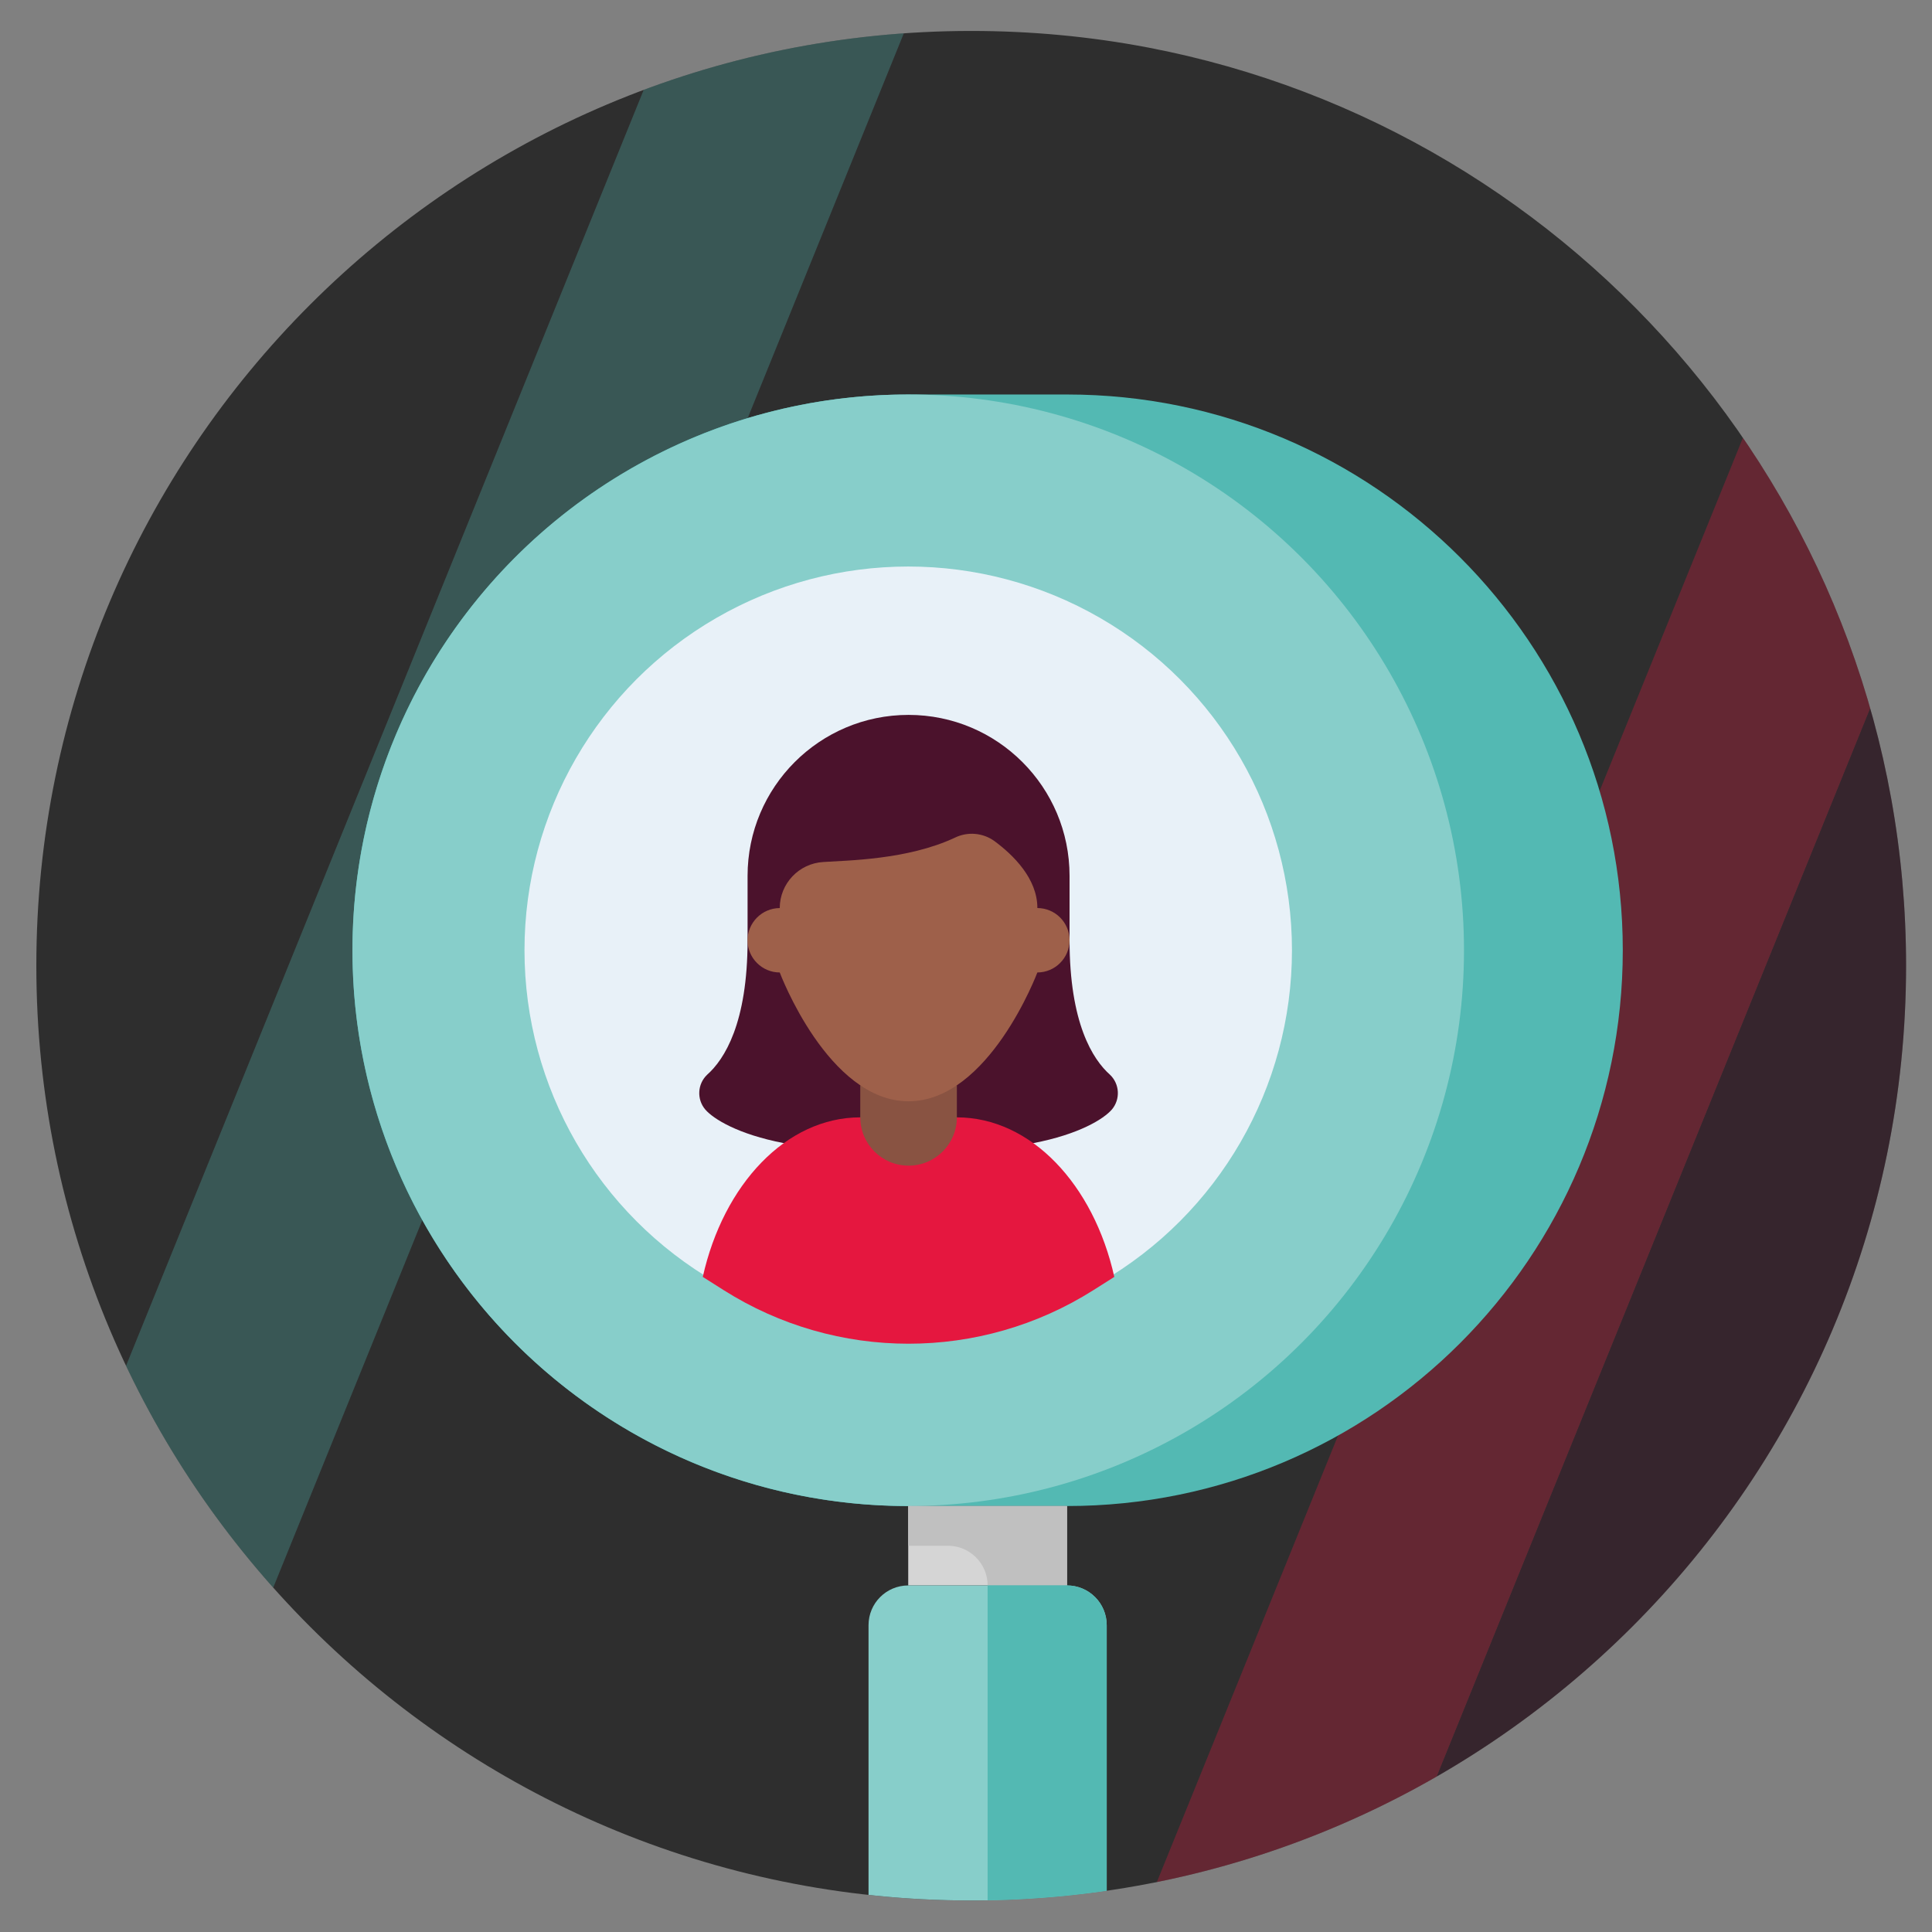 <?xml version="1.0" encoding="UTF-8"?><svg id="Layer_1" xmlns="http://www.w3.org/2000/svg" xmlns:xlink="http://www.w3.org/1999/xlink" viewBox="0 0 1024 1024"><rect x="0" y="0" width="1024" height="1024" fill="#808080" stroke="none"/><defs><style>.cls-1{fill:none;}.cls-2{clip-path:url(#clippath);}.cls-3{fill:#e8f1f8;}.cls-4{fill:#9e604a;}.cls-5{fill:silver;}.cls-6{fill:#e5173f;}.cls-7{fill:#d5d5d5;}.cls-8{fill:#87ceca;}.cls-9{fill:#895342;}.cls-10{fill:#54b9b3;}.cls-11{fill:#4b122c;}.cls-12{fill:#2e2e2e;}.cls-13{fill:#4a122b;}.cls-14{fill:#53b9b3;}.cls-15{clip-path:url(#clippath-1);}.cls-16{clip-path:url(#clippath-4);}.cls-17{clip-path:url(#clippath-3);}.cls-18{clip-path:url(#clippath-2);}.cls-19{opacity:.3;}</style><clipPath id="clippath"><path class="cls-1" d="M514.76,16.4c31.5,0,62.9,2.9,93.8,8.8,228.8,43.8,401.7,245,401.7,486.6,0,273.6-221.8,495.5-495.5,495.5S19.26,785.5,19.26,511.8,241.06,16.4,514.76,16.4Z"/></clipPath><clipPath id="clippath-1"><path class="cls-1" d="M514.76,16.4c31.5,0,62.9,2.9,93.8,8.8,228.8,43.8,401.7,245,401.7,486.6,0,273.6-221.8,495.5-495.5,495.5S19.26,785.5,19.26,511.8,241.06,16.4,514.76,16.4Z"/></clipPath><clipPath id="clippath-2"><path class="cls-1" d="M-614.55,16.4c31.5,0,62.9,2.9,93.8,8.8C-291.95,69-119.05,270.2-119.05,511.8c0,273.6-221.8,495.5-495.5,495.5s-495.5-221.8-495.5-495.5S-888.25,16.4-614.55,16.4Z"/></clipPath><clipPath id="clippath-3"><path class="cls-1" d="M-584.49-1256.57c31.5,0,62.9,2.9,93.8,8.8,228.8,43.8,401.7,245,401.7,486.6,0,273.6-221.8,495.5-495.5,495.5s-495.5-221.8-495.5-495.5,221.8-495.4,495.5-495.4Z"/></clipPath><clipPath id="clippath-4"><path class="cls-1" d="M562.11-1256.57c31.5,0,62.9,2.9,93.8,8.8,228.8,43.8,401.7,245,401.7,486.6,0,273.6-221.8,495.5-495.5,495.5S66.61-487.47,66.61-761.17s221.8-495.4,495.5-495.4Z"/></clipPath></defs><path class="cls-12" d="M514.76,16.4c31.5,0,62.9,2.9,93.8,8.8,228.8,43.8,401.7,245,401.7,486.6,0,273.6-221.8,495.5-495.5,495.5S19.26,785.5,19.26,511.8,241.06,16.4,514.76,16.4Z"/><g class="cls-19"><g class="cls-2"><g><polygon class="cls-10" points="378.76 -45 -70.24 1061.7 55.46 1061.7 504.46 -45 378.76 -45"/><g><polygon class="cls-6" points="941.46 188.5 492.36 1295.2 618.06 1295.2 1067.16 188.5 941.46 188.5"/><polygon class="cls-13" points="1067.16 188.5 618.06 1295.2 883.26 1295.2 1332.26 188.5 1067.16 188.5"/></g></g></g></g><g class="cls-15"><g><path class="cls-14" d="M565.54,798.24h-84.16c-162.69,0-294.57-131.88-294.57-294.57S318.69,209.09,481.38,209.09h84.16c162.69,0,294.57,131.88,294.57,294.57s-131.88,294.57-294.57,294.57Z"/><circle class="cls-8" cx="481.38" cy="503.66" r="294.57"/><circle class="cls-3" cx="481.38" cy="503.66" r="203.39"/><path class="cls-7" d="M481.38,798.24h84.16v42.08h-84.16v-42.08Z"/><path class="cls-5" d="M481.38,798.24v21.04h21.04c11.62,0,21.04,9.42,21.04,21.04h42.08v-42.08h-84.16Z"/><path class="cls-8" d="M565.54,1092.81h-84.16c-11.62,0-21.04-9.42-21.04-21.04v-210.41c0-11.62,9.42-21.04,21.04-21.04h84.16c11.62,0,21.04,9.42,21.04,21.04v210.41c0,11.62-9.42,21.04-21.04,21.04Z"/><path class="cls-14" d="M565.54,1092.81h-42.08v-252.49h42.08c11.62,0,21.04,9.42,21.04,21.04v210.41c0,11.62-9.42,21.04-21.04,21.04Z"/><path class="cls-11" d="M547.69,605.88c24.32-4.69,37.29-12.8,41.64-17.83,4.58-5.45,4.13-13.52-1.02-18.43-9.13-8.11-21.42-27.31-21.42-71.25v-34.13c0-47.13-38.21-85.33-85.33-85.33s-85.33,38.21-85.33,85.33v34.13c0,43.95-12.29,63.15-21.42,71.25-5.16,4.91-5.61,12.98-1.02,18.43,4.35,5.03,17.32,13.14,41.64,17.83,0,0,0-.09,.09,0h132.18Z"/><path class="cls-6" d="M590.61,676.79c-10.92-48.98-44.2-84.57-83.46-84.57h-51.2c-39.25,0-72.53,35.58-83.46,84.57l11.04,6.99c59.85,37.89,136.18,37.89,196.03,0l11.04-6.99Z"/><path class="cls-9" d="M507.16,575.24v16.98c0,14.14-11.46,25.6-25.6,25.6s-25.6-11.46-25.6-25.6v-16.98h51.2Z"/><path class="cls-4" d="M566.89,498.36c-.03,9.41-7.65,17.04-17.07,17.07,0,0-25.6,68.27-68.27,68.27s-68.27-68.27-68.27-68.27c-9.41-.03-17.04-7.65-17.07-17.07,.07-9.4,7.67-17,17.07-17.07,.03-12.98,10.17-23.68,23.13-24.41,12.42-.85,44.66-1.13,69.67-12.88,6.78-3.32,14.84-2.64,20.97,1.77,9.93,7.35,22.78,19.81,22.78,35.51,9.41,.03,17.04,7.65,17.07,17.07h0Z"/></g></g><g class="cls-19"><g class="cls-18"><polygon class="cls-13" points="-62.15 188.5 -511.25 1295.2 -246.05 1295.2 202.95 188.5 -62.15 188.5"/></g></g><g class="cls-19"><g class="cls-17"><polygon class="cls-13" points="-32.09 -1084.47 -481.19 22.23 -215.99 22.23 233.01 -1084.47 -32.09 -1084.47"/></g></g><g class="cls-19"><g class="cls-16"><g><polygon class="cls-6" points="988.81 -1084.47 539.71 22.23 665.41 22.23 1114.51 -1084.47 988.81 -1084.47"/><polygon class="cls-13" points="1114.51 -1084.47 665.41 22.23 930.61 22.23 1379.61 -1084.47 1114.51 -1084.47"/></g></g></g></svg>
